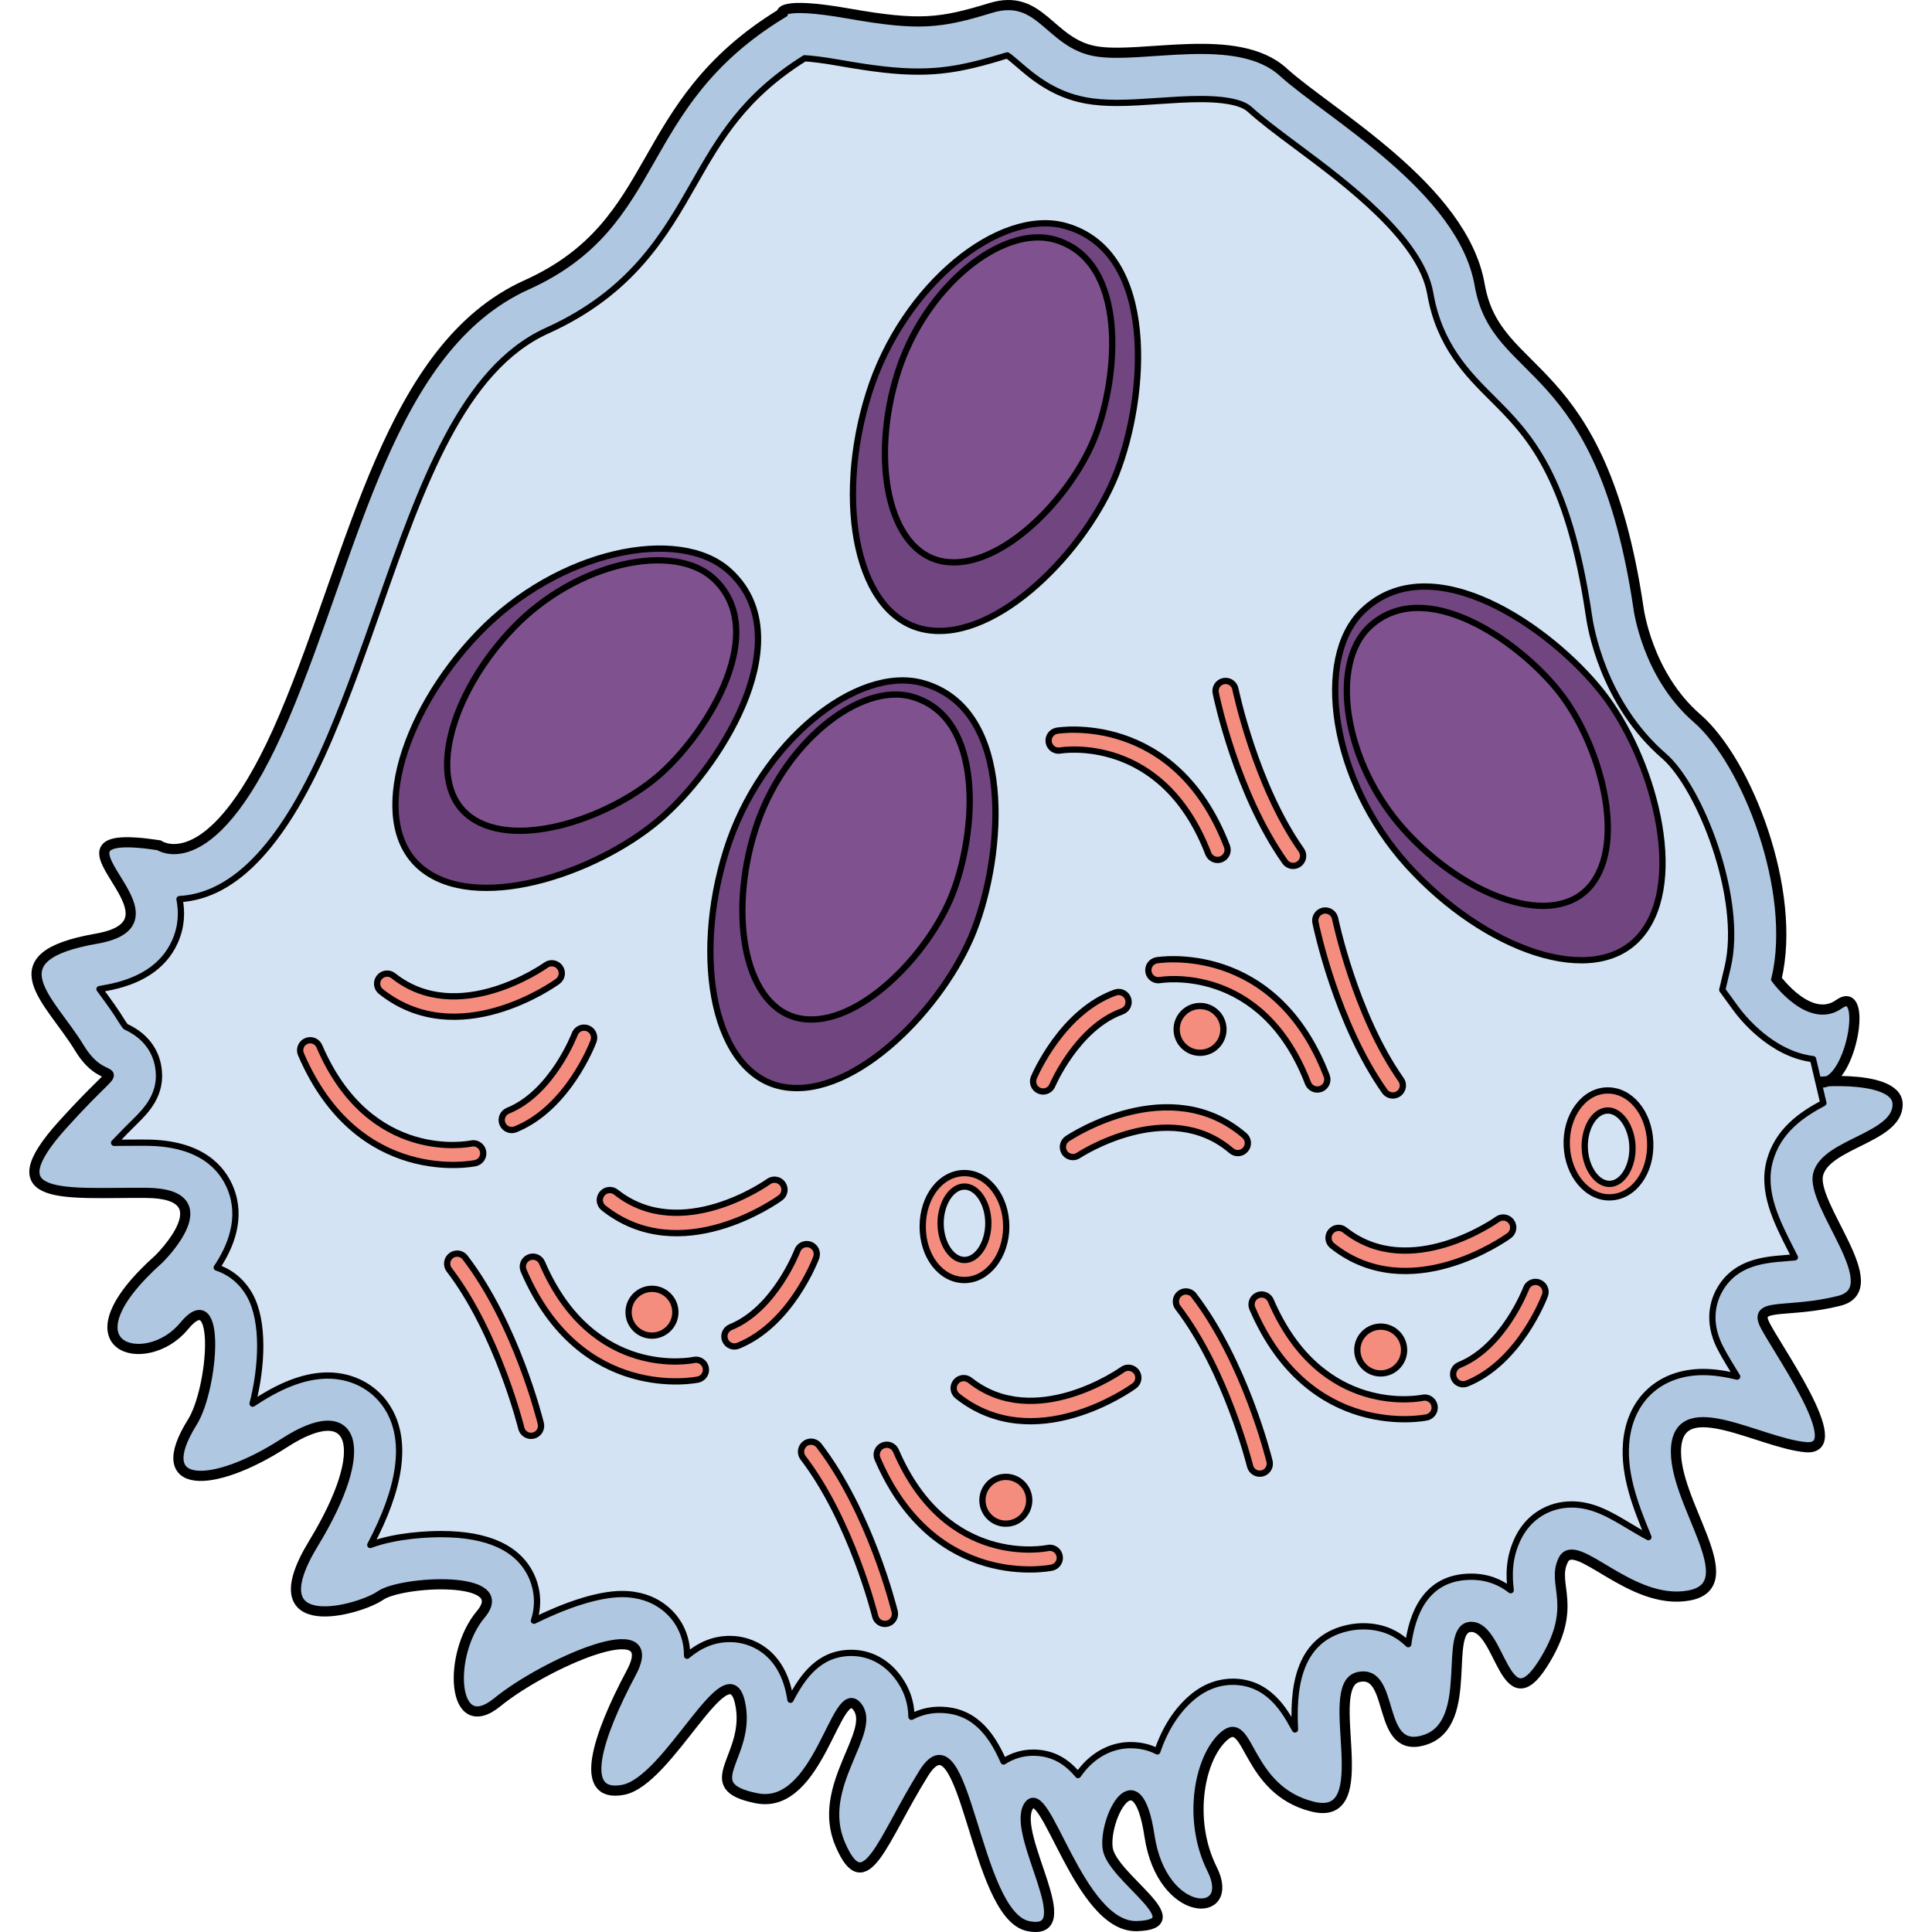 <?xml version="1.0" encoding="utf-8"?>
<!-- Created by: Science Figures, www.sciencefigures.org, Generator: Science Figures Editor -->
<!DOCTYPE svg PUBLIC "-//W3C//DTD SVG 1.1//EN" "http://www.w3.org/Graphics/SVG/1.1/DTD/svg11.dtd">
<svg version="1.1" id="Layer_1" xmlns="http://www.w3.org/2000/svg" xmlns:xlink="http://www.w3.org/1999/xlink" 
	 width="800px" height="800px" viewBox="0 0 224.112 231.123" enable-background="new 0 0 224.112 231.123"
	 xml:space="preserve">
<g>
	<path fill="#B0C7E1" d="M15.505,101.116c0,0,6.5,4.629,15-15.433s12.5-44.156,29-51.609s12.5-21.453,30.5-32.453c0,0-0.5-1.5,8,0
		s11,1.167,17-0.667s7,4.167,12.5,5.167s17-2.5,22.5,2.5s21.5,13.906,23.5,25.453s14.5,8.273,19,38.66c0,0,1,7.988,7,13.188
		s12,20.699,9.5,31.199c0,0,4,5.5,7.5,3s1.5,9.256-2,9.378s9-1.378,9,2.622s-8.5,4.645-9.5,8.322s8.5,13.678,2.5,15.178
		s-10,0.225-9,2.612s10.5,15.388,5,14.888s-15-6.473-15.5,0.014s8.5,16.49,1.5,17.738s-13.5-7.252-15-4.252s2,5.5-2.5,12.5
		s-5-4.5-8.5-4.5s0.5,11.5-5.5,13.5s-3.5-8.5-8-7.5s2.5,17.5-5.5,15.5s-7.5-11-10.5-8.5s-4.5,10-1.5,16s-6,6-7.5-4s-5.5-2-5,1.5
		s10.5,9.09,3.5,9.295s-11-17.795-13-14.295s6.5,15.594,0,14.297s-7.5-26.297-12.5-18.297s-7,15.5-10,8.5s4.5-13.5,2-16.5
		s-4.5,12.5-12,11s-0.5-5-2-11.5s-8.5,9.5-14,10.5s-3-6.5,1-14s-10.5-1-16,3.5s-6-5.748-2-10.5s-9.5-3.996-12-2.248
		s-15,5.248-8-6.252s5-17.5-3.5-12s-16.146,5.732-11-2.5c2.5-4,3.5-16.953-1-11.477s-15,2.676-3-8.04c0,0,8-7.823-1.5-7.903
		s-18.5,1.229-10-8.176s5.5-3.377,2-9.141s-10.5-10.91,2-13.087S-0.995,98.612,15.505,101.116z"/>
	<path fill="none" stroke="#000000" stroke-width="1.216" stroke-miterlimit="10" d="M15.505,101.116c0,0,6.5,4.629,15-15.433
		s12.5-44.156,29-51.609s12.5-21.453,30.5-32.453c0,0-0.5-1.5,8,0s11,1.167,17-0.667s7,4.167,12.5,5.167s17-2.5,22.5,2.5
		s21.5,13.906,23.5,25.453s14.5,8.273,19,38.66c0,0,1,7.988,7,13.188s12,20.699,9.5,31.199c0,0,4,5.5,7.5,3s1.5,9.256-2,9.378
		s9-1.378,9,2.622s-8.5,4.645-9.5,8.322s8.5,13.678,2.5,15.178s-10,0.225-9,2.612s10.5,15.388,5,14.888s-15-6.473-15.5,0.014
		s8.5,16.49,1.5,17.738s-13.5-7.252-15-4.252s2,5.5-2.5,12.5s-5-4.5-8.5-4.5s0.5,11.5-5.5,13.5s-3.5-8.5-8-7.5s2.5,17.5-5.5,15.5
		s-7.5-11-10.5-8.5s-4.5,10-1.5,16s-6,6-7.5-4s-5.5-2-5,1.5s10.5,9.09,3.5,9.295s-11-17.795-13-14.295s6.5,15.594,0,14.297
		s-7.5-26.297-12.5-18.297s-7,15.5-10,8.5s4.5-13.5,2-16.5s-4.5,12.5-12,11s-0.5-5-2-11.5s-8.5,9.5-14,10.5s-3-6.5,1-14
		s-10.5-1-16,3.5s-6-5.748-2-10.5s-9.5-3.996-12-2.248s-15,5.248-8-6.252s5-17.5-3.5-12s-16.146,5.732-11-2.5
		c2.5-4,3.5-16.953-1-11.477s-15,2.676-3-8.04c0,0,8-7.823-1.5-7.903s-18.5,1.229-10-8.176s5.5-3.377,2-9.141s-10.5-10.91,2-13.087
		S-0.995,98.612,15.505,101.116z"/>
	
		<path fill="#D3E3F4" stroke="#000000" stroke-width="0.75" stroke-linecap="round" stroke-linejoin="round" stroke-miterlimit="10" d="
		M125.458,212.35c-1.341-1.608-2.999-2.681-5.373-2.681c-1.277,0-2.493,0.373-3.536,1.056c-1.571-3.583-3.725-6.18-7.685-6.18
		c-0.956,0-2.121,0.189-3.332,0.83c-0.03-1.697-0.54-3.442-1.918-5.096c-1.368-1.642-3.238-2.546-5.267-2.546
		c-3.883,0-5.839,2.85-7.29,5.608c-0.055-0.351-0.123-0.708-0.206-1.071c-1.055-4.57-4.326-6.199-7.035-6.199
		c-2.009,0-3.628,0.759-5.127,2.002c0.02-1.621-0.463-2.897-1.021-3.826c-0.641-1.068-2.583-3.553-6.762-3.553
		c-2.938,0-6.872,1.386-10.534,3.192c0.793-2.425,0.129-4.426-0.301-5.349c-1.547-3.326-5.183-5.013-10.804-5.013
		c-1.352,0-5.296,0.111-8.475,1.297c3.641-6.877,4.404-12.277,2.266-16.083c-1.473-2.619-4.217-4.183-7.343-4.183
		c-2.554,0-5.324,0.989-8.472,3.026c-0.179,0.116-0.355,0.228-0.53,0.336c1.13-4.413,1.413-9.81-0.329-12.952
		c-0.904-1.632-2.313-2.794-3.96-3.327c1.699-2.528,3.063-5.95,1.65-9.458c-0.995-2.471-3.541-5.427-10.021-5.481l-1.012-0.004
		c-0.8,0-1.591,0.007-2.364,0.014c-0.178,0.001-0.355,0.003-0.53,0.005c1.084-1.147,1.873-1.926,2.457-2.502
		c1.347-1.328,3.382-3.335,2.816-6.62c-0.252-1.466-1.119-3.478-3.818-4.74l-0.075-0.036c-0.061-0.063-0.201-0.226-0.396-0.547
		c-0.788-1.297-1.677-2.506-2.46-3.573c-0.086-0.117-0.178-0.242-0.272-0.371c0.197-0.039,0.408-0.078,0.633-0.117
		c4.239-0.738,7.058-2.602,8.378-5.538c0.81-1.8,0.869-3.532,0.559-5.112c6.746-0.391,12.66-6.792,18.059-19.535
		c2.146-5.064,4.002-10.341,5.797-15.444c5.148-14.635,10.011-28.458,20.148-33.038c10.116-4.57,14.06-11.483,17.538-17.583
		c3.053-5.352,5.938-10.412,13.243-14.986c0.771,0.045,2.085,0.181,4.206,0.556c4.17,0.736,6.884,1.036,9.367,1.036
		c3.614,0,6.454-0.658,10.43-1.873c0.104-0.032,0.185-0.052,0.244-0.064c0.314,0.202,0.875,0.687,1.301,1.055
		c1.669,1.444,4.192,3.625,8.128,4.341c1.065,0.193,2.271,0.288,3.683,0.288c1.569,0,3.194-0.11,4.915-0.228
		c1.693-0.115,3.445-0.234,5.082-0.234c3.74,0,5.25,0.658,5.857,1.21c1.484,1.35,3.405,2.781,5.629,4.438
		c5.92,4.41,14.864,11.073,15.995,17.6c1.081,6.242,4.461,9.611,7.443,12.583c4.226,4.212,9.016,8.985,11.526,25.883
		c0.186,1.392,1.662,10.522,9.013,16.892c4.251,3.684,9.559,17.021,7.593,25.275l-0.64,2.687l1.624,2.232
		c0.692,0.951,4.199,5.433,9.232,6.052l1.239,5.255c-2.561,1.353-5.423,3.285-6.409,6.912c-1.002,3.685,0.813,7.247,2.566,10.692
		c0.13,0.255,0.278,0.547,0.434,0.855c-0.392,0.036-0.771,0.066-1.137,0.096c-2.464,0.194-5.837,0.46-7.753,3.602
		c-0.676,1.107-1.62,3.416-0.354,6.437c0.389,0.928,1.009,1.955,2.163,3.843c0.054,0.088,0.113,0.185,0.176,0.287
		c-1.367-0.328-2.734-0.547-4.078-0.547c-5.194,0-8.809,3.353-9.209,8.54c-0.304,3.945,1.267,7.8,2.67,11.208
		c-0.798-0.417-1.596-0.895-2.322-1.33c-2.211-1.325-4.3-2.576-6.854-2.576c-2.753,0-5.138,1.481-6.378,3.962
		c-1.229,2.458-1.107,4.688-0.92,6.295c-1.221-0.95-2.758-1.611-4.714-1.611c-5.595,0-7.093,4.721-7.542,8.068
		c-1.245-1.229-2.972-2.136-5.384-2.136c-0.617,0-1.248,0.07-1.876,0.21c-6.257,1.391-6.491,7.822-6.291,12.127
		c-0.062-0.107-0.123-0.219-0.187-0.332c-1.043-1.878-2.983-5.373-7.269-5.373c-1.188,0-2.982,0.317-4.793,1.826
		c-1.909,1.591-3.329,3.873-4.215,6.506c-1.072-0.557-2.18-0.748-3.193-0.748c-2.112,0-4.111,0.963-5.628,2.712
		C125.895,211.75,125.67,212.042,125.458,212.35z"/>
	<path fill="#714580" stroke="#000000" stroke-width="0.75" stroke-miterlimit="10" d="M83.728,68.317
		c-6.01-5.463-20.506-2.411-29.976,7.426c-9.471,9.835-13.371,23.445-6.396,28.452c6.974,5.009,21.361-0.092,28.618-6.663
		C83.23,90.961,92.226,76.039,83.728,68.317z"/>
	<path fill="#7F528F" stroke="#000000" stroke-width="0.75" stroke-miterlimit="10" d="M81.816,69.172
		c-4.793-4.354-16.349-1.921-23.898,5.921c-7.549,7.841-10.66,18.691-5.1,22.684c5.561,3.993,17.031-0.075,22.817-5.313
		C81.421,87.227,88.592,75.329,81.816,69.172z"/>
	<path fill="#714580" stroke="#000000" stroke-width="0.75" stroke-miterlimit="10" d="M106.923,81.729
		c-7.813-2.215-19.435,6.972-23.533,19.996c-4.102,13.023-1.533,26.946,6.942,28.323c8.474,1.381,19.086-9.594,22.657-18.708
		C116.561,102.227,117.971,84.86,106.923,81.729z"/>
	<path fill="#7F528F" stroke="#000000" stroke-width="0.75" stroke-miterlimit="10" d="M105.593,83.346
		c-6.23-1.765-15.494,5.56-18.763,15.942c-3.268,10.382-1.222,21.482,5.535,22.582c6.756,1.1,15.216-7.65,18.064-14.917
		C113.277,99.688,114.4,85.842,105.593,83.346z"/>
	<path fill="#714580" stroke="#000000" stroke-width="0.75" stroke-miterlimit="10" d="M123.977,27.041
		c-7.813-2.215-19.435,6.972-23.533,19.996c-4.102,13.023-1.533,26.946,6.942,28.323c8.474,1.381,19.086-9.593,22.657-18.708
		C133.614,47.538,135.024,30.171,123.977,27.041z"/>
	<path fill="#7F528F" stroke="#000000" stroke-width="0.75" stroke-miterlimit="10" d="M122.646,28.658
		c-6.23-1.765-15.494,5.56-18.763,15.942c-3.268,10.382-1.222,21.483,5.535,22.582c6.756,1.1,15.216-7.65,18.064-14.917
		C130.331,45,131.454,31.153,122.646,28.658z"/>
	<path fill="#714580" stroke="#000000" stroke-width="0.75" stroke-miterlimit="10" d="M159.524,73.082
		c-5.864,5.619-3.818,20.291,5.342,30.415c9.159,10.127,22.468,14.956,27.943,8.342c5.479-6.61,1.382-21.316-4.674-29.009
		C182.081,75.139,167.814,65.136,159.524,73.082z"/>
	<path fill="#7F528F" stroke="#000000" stroke-width="0.75" stroke-miterlimit="10" d="M160.246,75.047
		c-4.675,4.481-3.043,16.177,4.259,24.25c7.302,8.071,17.913,11.922,22.279,6.65c4.366-5.271,1.099-16.995-3.728-23.129
		C178.23,76.687,166.854,68.712,160.246,75.047z"/>
	<path fill="#F48D7D" stroke="#000000" stroke-width="0.75" stroke-miterlimit="10" d="M124.847,138.42
		c-0.387,0-0.768-0.188-1-0.535c-0.367-0.551-0.217-1.295,0.334-1.662c0.496-0.332,12.27-8.025,21.176-0.389
		c0.504,0.434,0.561,1.188,0.131,1.689c-0.432,0.506-1.189,0.566-1.691,0.133c-7.543-6.467-18.18,0.49-18.285,0.561
		C125.306,138.354,125.075,138.42,124.847,138.42z"/>
	<path fill="#F48D7D" stroke="#000000" stroke-width="0.75" stroke-miterlimit="10" d="M121.278,130.575
		c-0.154,0-0.313-0.031-0.465-0.094c-0.609-0.258-0.896-0.959-0.641-1.57c0.135-0.32,3.367-7.881,9.732-10.172
		c0.625-0.229,1.311,0.1,1.535,0.721c0.225,0.623-0.098,1.313-0.721,1.535c-5.365,1.934-8.307,8.775-8.336,8.846
		C122.192,130.299,121.747,130.575,121.278,130.575z"/>
	<path fill="#F48D7D" stroke="#000000" stroke-width="0.75" stroke-miterlimit="10" d="M154.085,130.338
		c-0.48,0-0.936-0.293-1.119-0.77c-5.523-14.358-17.563-12.346-17.684-12.326c-0.658,0.123-1.275-0.313-1.395-0.967
		c-0.119-0.65,0.313-1.273,0.965-1.393c0.139-0.023,14.125-2.366,20.352,13.825c0.238,0.619-0.07,1.313-0.689,1.551
		C154.374,130.313,154.228,130.338,154.085,130.338z"/>
	<path fill="#F48D7D" stroke="#000000" stroke-width="0.75" stroke-miterlimit="10" d="M163.12,131.051
		c-0.377,0-0.748-0.176-0.98-0.508c-5.785-8.193-8.18-19.699-8.279-20.183c-0.133-0.649,0.287-1.282,0.936-1.415
		c0.645-0.133,1.283,0.286,1.416,0.935c0.021,0.115,2.396,11.503,7.887,19.281c0.381,0.539,0.252,1.287-0.289,1.672
		C163.601,130.981,163.358,131.051,163.12,131.051z"/>
	<path fill="#F48D7D" stroke="#000000" stroke-width="0.75" stroke-miterlimit="10" d="M142.154,102.874
		c-0.48,0-0.936-0.293-1.119-0.77c-5.523-14.358-17.563-12.346-17.684-12.326c-0.658,0.123-1.275-0.313-1.395-0.967
		c-0.119-0.65,0.313-1.273,0.965-1.393c0.139-0.023,14.125-2.366,20.352,13.825c0.238,0.619-0.07,1.313-0.689,1.551
		C142.443,102.849,142.297,102.874,142.154,102.874z"/>
	<path fill="#F48D7D" stroke="#000000" stroke-width="0.75" stroke-miterlimit="10" d="M151.189,103.587
		c-0.377,0-0.748-0.176-0.98-0.508c-5.785-8.193-8.18-19.699-8.279-20.183c-0.133-0.649,0.287-1.282,0.936-1.415
		c0.645-0.133,1.283,0.286,1.416,0.935c0.021,0.115,2.396,11.503,7.887,19.281c0.381,0.539,0.252,1.287-0.289,1.672
		C151.67,103.517,151.428,103.587,151.189,103.587z"/>
	<path fill="#F48D7D" stroke="#000000" stroke-width="0.75" stroke-miterlimit="10" d="M111.872,153.127
		c-2.801,0-4.996-2.811-4.996-6.396s2.195-6.396,4.996-6.396c2.756,0,4.998,2.871,4.998,6.396
		C116.87,150.258,114.628,153.127,111.872,153.127z M111.872,141.946c-1.547,0-2.854,2.012-2.854,4.391
		c0,2.381,1.307,4.393,2.854,4.393c1.549,0,2.855-2.012,2.855-4.393C114.728,143.958,113.421,141.946,111.872,141.946z"/>
	<circle fill="#F48D7D" stroke="#000000" stroke-width="0.75" stroke-miterlimit="10" cx="140.056" cy="123.145" r="2.799"/>
	<path fill="#F48D7D" stroke="#000000" stroke-width="0.75" stroke-miterlimit="10" d="M176.272,145.651
		c0.387-0.015,0.774,0.157,1.021,0.496c0.388,0.536,0.267,1.285-0.27,1.674c-0.483,0.351-11.95,8.494-21.146,1.207
		c-0.521-0.413-0.605-1.165-0.196-1.683c0.412-0.522,1.167-0.612,1.686-0.198c7.787,6.17,18.146-1.193,18.25-1.268
		C175.816,145.735,176.044,145.66,176.272,145.651z"/>
	<path fill="#F48D7D" stroke="#000000" stroke-width="0.75" stroke-miterlimit="10" d="M180.142,153.352
		c0.154-0.006,0.313,0.02,0.468,0.076c0.619,0.234,0.934,0.924,0.701,1.544c-0.122,0.326-3.06,8.006-9.331,10.541
		c-0.616,0.253-1.313-0.049-1.563-0.661c-0.248-0.613,0.047-1.314,0.661-1.562c5.286-2.14,7.961-9.09,7.987-9.161
		C179.239,153.663,179.673,153.371,180.142,153.352z"/>
	<path fill="#F48D7D" stroke="#000000" stroke-width="0.75" stroke-miterlimit="10" d="M147.369,154.858
		c0.479-0.019,0.946,0.256,1.147,0.726c6.075,14.133,18.027,11.657,18.147,11.633c0.652-0.148,1.286,0.263,1.431,0.912
		c0.145,0.646-0.263,1.284-0.91,1.429c-0.138,0.029-14.022,2.912-20.871-13.026c-0.262-0.609,0.02-1.314,0.629-1.576
		C147.081,154.894,147.227,154.863,147.369,154.858z"/>
	<path fill="#F48D7D" stroke="#000000" stroke-width="0.75" stroke-miterlimit="10" d="M138.313,154.495
		c0.377-0.015,0.755,0.146,1,0.47c6.098,7.964,8.936,19.368,9.054,19.849c0.157,0.643-0.237,1.291-0.88,1.449
		c-0.64,0.157-1.294-0.235-1.451-0.879c-0.026-0.114-2.84-11.402-8.627-18.962c-0.401-0.523-0.302-1.276,0.225-1.682
		C137.836,154.583,138.074,154.504,138.313,154.495z"/>
	<path fill="#F48D7D" stroke="#000000" stroke-width="0.75" stroke-miterlimit="10" d="M188.669,130.453
		c2.798-0.108,5.101,2.615,5.239,6.198c0.139,3.584-1.946,6.477-4.745,6.585c-2.754,0.107-5.105-2.675-5.241-6.198
		C183.785,133.513,185.915,130.559,188.669,130.453z M189.102,141.626c1.545-0.061,2.773-2.121,2.681-4.498
		c-0.092-2.379-1.476-4.339-3.021-4.279c-1.548,0.061-2.776,2.121-2.684,4.5C186.17,139.726,187.554,141.686,189.102,141.626z"/>
	<circle fill="#F48D7D" stroke="#000000" stroke-width="0.75" stroke-miterlimit="10" cx="161.666" cy="161.503" r="2.799"/>
	<path fill="#F48D7D" stroke="#000000" stroke-width="0.75" stroke-miterlimit="10" d="M131.429,163.624
		c0.387-0.015,0.774,0.157,1.021,0.496c0.388,0.536,0.267,1.285-0.27,1.674c-0.483,0.351-11.95,8.494-21.146,1.207
		c-0.521-0.413-0.605-1.165-0.196-1.683c0.412-0.522,1.167-0.612,1.686-0.198c7.787,6.17,18.146-1.193,18.25-1.268
		C130.973,163.708,131.2,163.632,131.429,163.624z"/>
	<path fill="#F48D7D" stroke="#000000" stroke-width="0.75" stroke-miterlimit="10" d="M102.525,172.831
		c0.479-0.019,0.946,0.256,1.147,0.726c6.075,14.133,18.027,11.657,18.147,11.633c0.652-0.148,1.286,0.263,1.431,0.912
		c0.145,0.646-0.263,1.284-0.91,1.429c-0.138,0.029-14.022,2.912-20.871-13.026c-0.262-0.609,0.02-1.314,0.629-1.576
		C102.237,172.867,102.383,172.835,102.525,172.831z"/>
	<path fill="#F48D7D" stroke="#000000" stroke-width="0.75" stroke-miterlimit="10" d="M93.469,172.467
		c0.377-0.015,0.755,0.146,1,0.47c6.098,7.964,8.936,19.368,9.054,19.849c0.157,0.643-0.237,1.291-0.88,1.449
		c-0.64,0.157-1.294-0.235-1.451-0.879c-0.026-0.114-2.84-11.402-8.627-18.962c-0.401-0.523-0.302-1.276,0.225-1.682
		C92.992,172.556,93.23,172.477,93.469,172.467z"/>
	<circle fill="#F48D7D" stroke="#000000" stroke-width="0.75" stroke-miterlimit="10" cx="116.822" cy="179.476" r="2.799"/>
	<path fill="#F48D7D" stroke="#000000" stroke-width="0.75" stroke-miterlimit="10" d="M89.096,141.126
		c0.387-0.015,0.774,0.157,1.021,0.496c0.388,0.536,0.267,1.285-0.27,1.674c-0.483,0.351-11.95,8.494-21.146,1.207
		c-0.521-0.413-0.605-1.165-0.196-1.683c0.412-0.522,1.167-0.612,1.686-0.198c7.787,6.17,18.146-1.193,18.25-1.268
		C88.64,141.21,88.867,141.135,89.096,141.126z"/>
	<path fill="#F48D7D" stroke="#000000" stroke-width="0.75" stroke-miterlimit="10" d="M92.965,148.828
		c0.154-0.006,0.313,0.02,0.468,0.076c0.619,0.234,0.934,0.924,0.701,1.544c-0.122,0.326-3.06,8.006-9.331,10.541
		c-0.616,0.253-1.313-0.049-1.563-0.661c-0.248-0.613,0.047-1.314,0.661-1.562c5.286-2.14,7.961-9.09,7.987-9.161
		C92.063,149.138,92.496,148.846,92.965,148.828z"/>
	<path fill="#F48D7D" stroke="#000000" stroke-width="0.75" stroke-miterlimit="10" d="M60.192,150.333
		c0.479-0.019,0.946,0.256,1.147,0.726c6.075,14.133,18.027,11.657,18.147,11.633c0.652-0.148,1.286,0.263,1.431,0.912
		c0.145,0.646-0.263,1.284-0.91,1.429c-0.138,0.029-14.022,2.912-20.871-13.026c-0.262-0.609,0.02-1.314,0.629-1.576
		C59.904,150.37,60.05,150.338,60.192,150.333z"/>
	<path fill="#F48D7D" stroke="#000000" stroke-width="0.75" stroke-miterlimit="10" d="M62.456,115.235
		c0.387-0.015,0.774,0.157,1.021,0.496c0.388,0.536,0.267,1.285-0.27,1.674c-0.483,0.351-11.95,8.494-21.146,1.207
		c-0.521-0.413-0.605-1.165-0.196-1.683c0.412-0.522,1.167-0.612,1.686-0.198c7.787,6.17,18.146-1.193,18.25-1.268
		C62,115.319,62.228,115.244,62.456,115.235z"/>
	<path fill="#F48D7D" stroke="#000000" stroke-width="0.75" stroke-miterlimit="10" d="M66.325,122.936
		c0.154-0.006,0.313,0.02,0.468,0.076c0.619,0.234,0.934,0.924,0.701,1.544c-0.122,0.326-3.06,8.006-9.331,10.541
		c-0.616,0.253-1.313-0.049-1.563-0.661c-0.248-0.613,0.047-1.314,0.661-1.562c5.286-2.14,7.961-9.09,7.987-9.161
		C65.423,123.247,65.856,122.955,66.325,122.936z"/>
	<path fill="#F48D7D" stroke="#000000" stroke-width="0.75" stroke-miterlimit="10" d="M33.553,124.442
		c0.479-0.019,0.946,0.256,1.147,0.726c6.075,14.133,18.027,11.657,18.147,11.633c0.652-0.148,1.286,0.263,1.431,0.912
		c0.145,0.646-0.263,1.284-0.91,1.429c-0.138,0.029-14.022,2.912-20.871-13.026c-0.262-0.609,0.02-1.314,0.629-1.576
		C33.265,124.478,33.41,124.447,33.553,124.442z"/>
	<path fill="#F48D7D" stroke="#000000" stroke-width="0.75" stroke-miterlimit="10" d="M51.136,149.97
		c0.377-0.015,0.755,0.146,1,0.47c6.098,7.964,8.936,19.368,9.054,19.849c0.157,0.643-0.237,1.291-0.88,1.449
		c-0.64,0.157-1.294-0.235-1.451-0.879c-0.026-0.114-2.84-11.402-8.627-18.962c-0.401-0.523-0.302-1.276,0.225-1.682
		C50.659,150.059,50.897,149.98,51.136,149.97z"/>
	<circle fill="#F48D7D" stroke="#000000" stroke-width="0.75" stroke-miterlimit="10" cx="74.489" cy="156.979" r="2.799"/>
</g>
</svg>